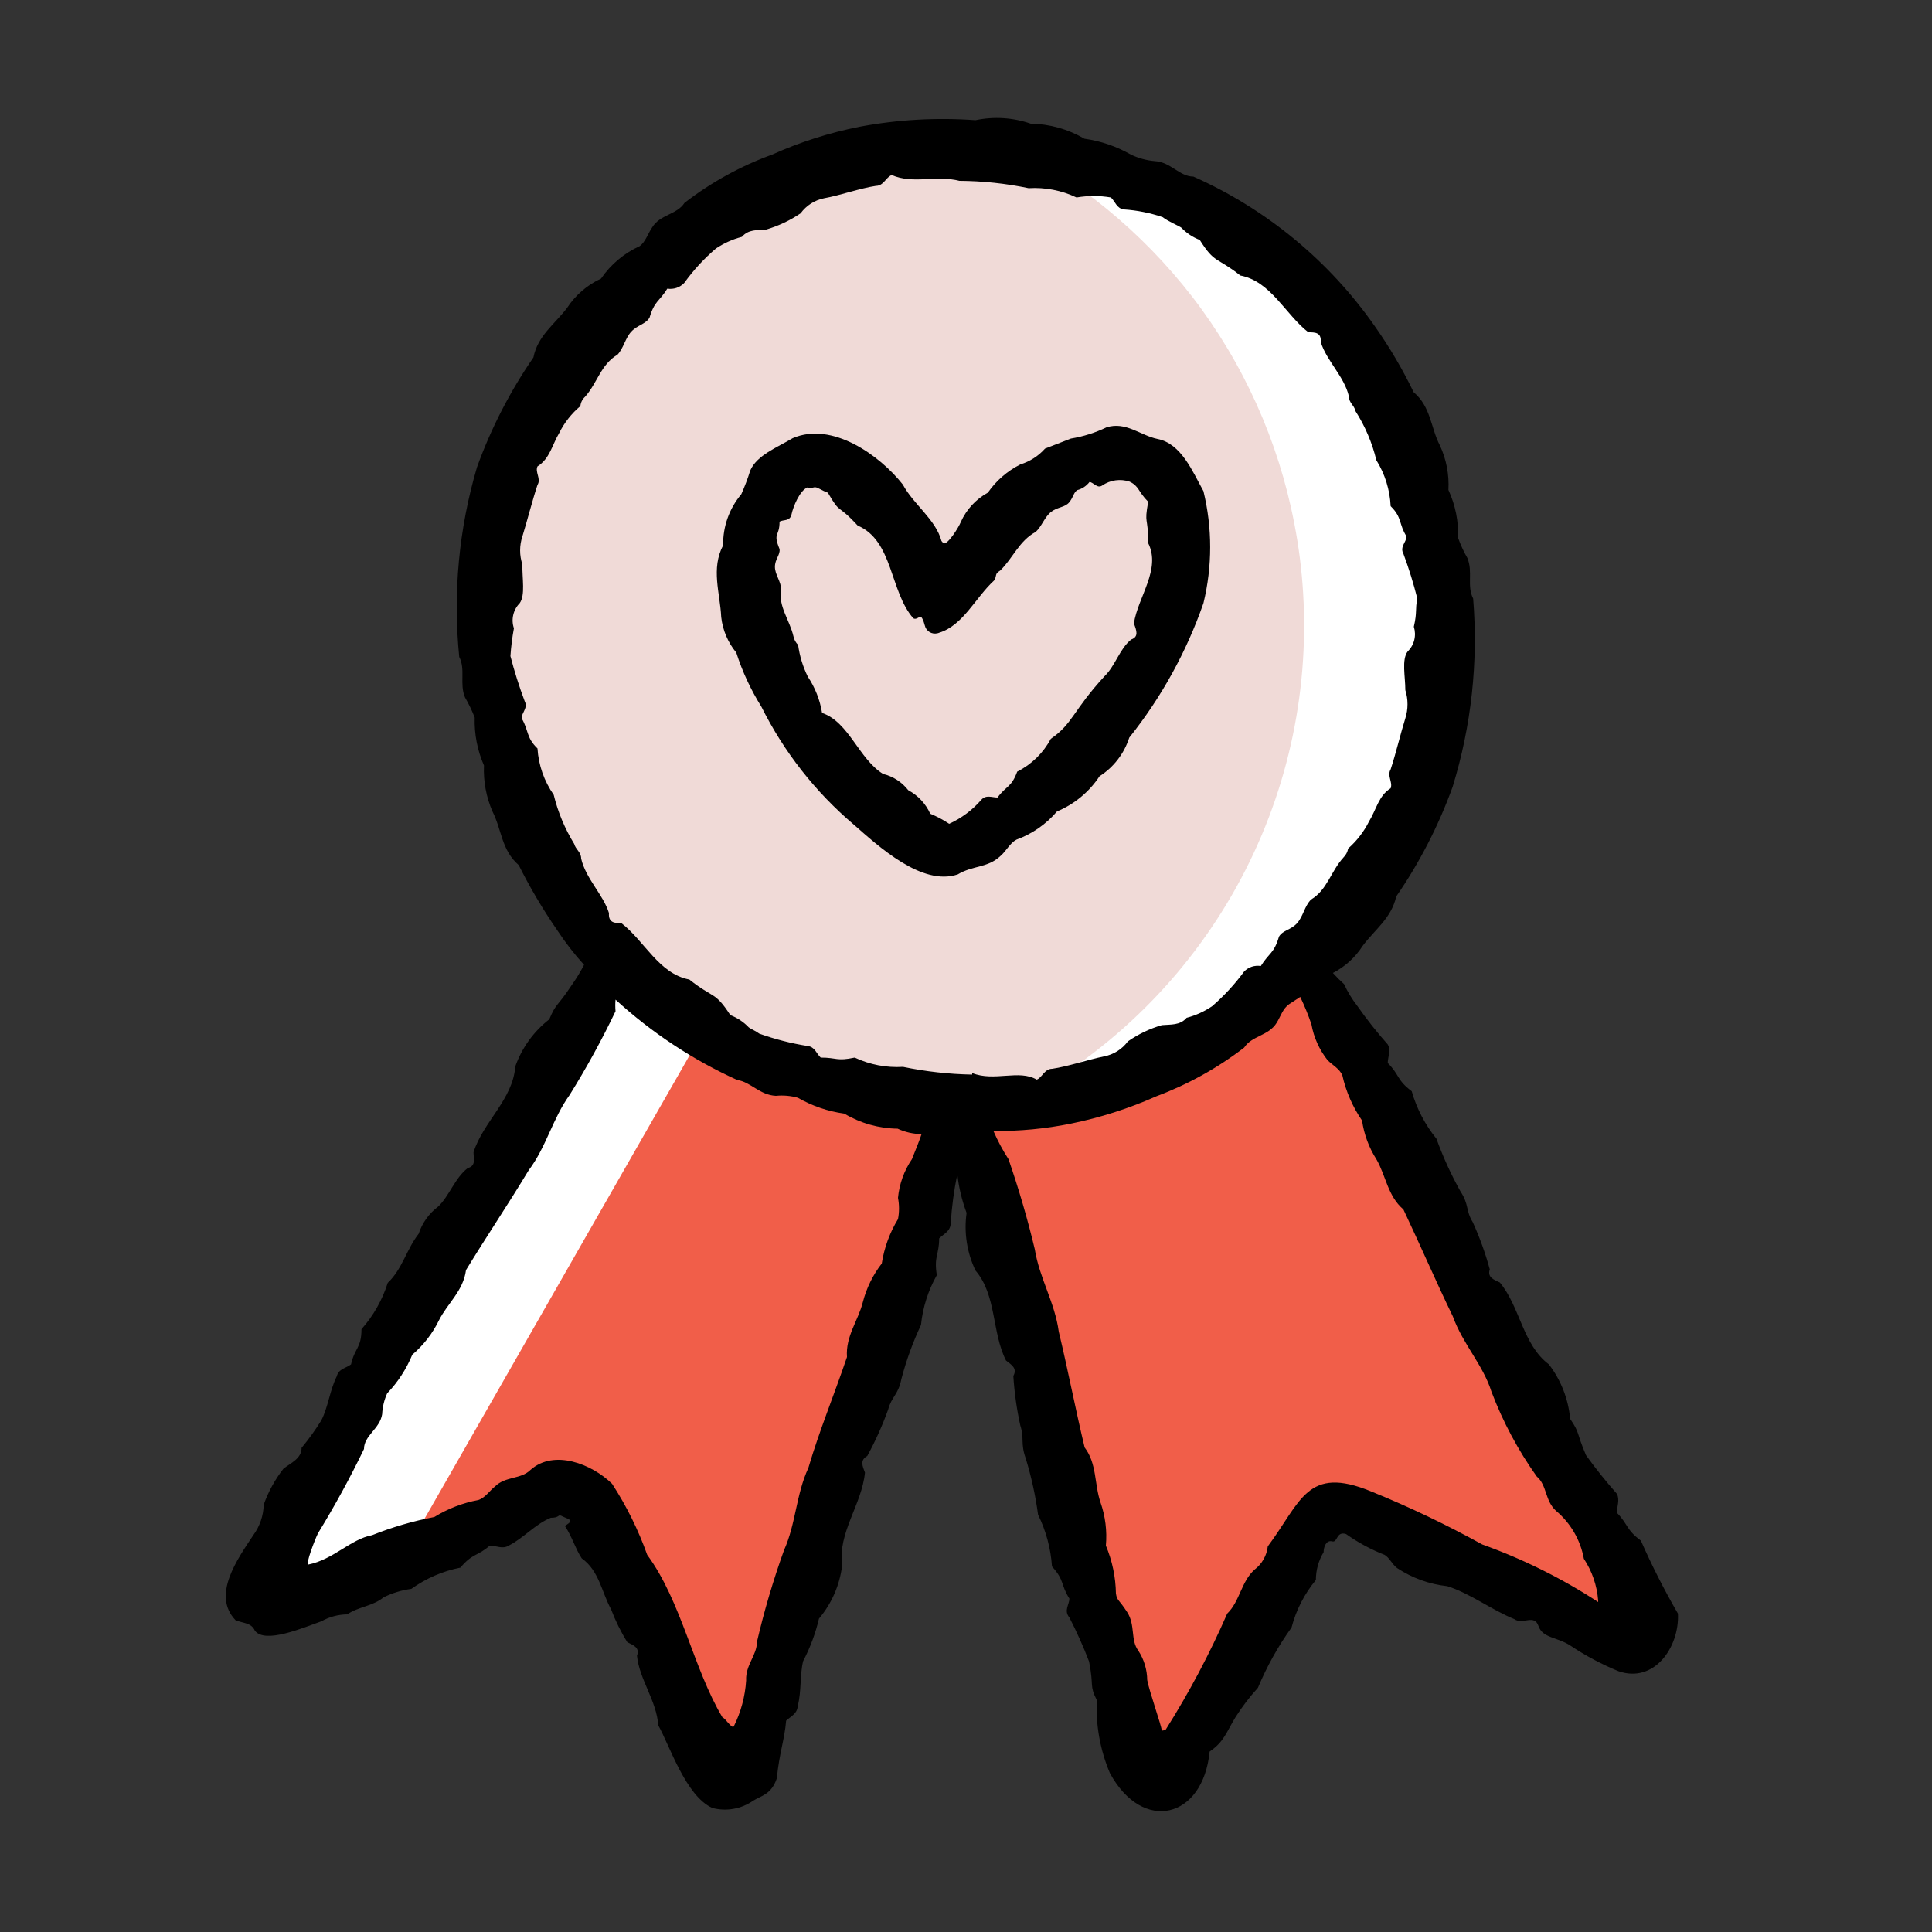 <svg xmlns="http://www.w3.org/2000/svg" width="50" height="50" viewBox="0 0 50 50" fill="none"><rect x="0" y="0" width="50" height="50" fill="#333333" stroke="none"/><g clip-path="url(#clip0)"><path d="M6.735 41.05L27.985 4.07C40.345 6.8 41.755 26.42 24.725 28.87C16.735 40.12 6.735 41.05 6.735 41.05Z" fill="white"></path><path d="M18.265 26.58L10.875 39.5L14.905 38.32L18.975 46.12L24.5 29.4L18.265 26.58Z" fill="#F15E49"></path><path d="M25.1 28.72L30.1 45.78L34.39 38.78L42.39 42.43L33.99 25.24C30.765 27.47 27.725 28.9 25.1 28.72Z" fill="#F15E49"></path><path d="M26.465 28.44C28.795 27.175 30.715 25.271 32.001 22.952C33.287 20.634 33.885 17.997 33.725 15.35C33.689 14.742 33.612 14.138 33.495 13.54C33.084 11.408 32.18 9.401 30.855 7.68C30.203 6.839 29.459 6.074 28.635 5.4C28.226 5.067 27.799 4.756 27.355 4.47C8.7 1.28 7.155 29.14 26.465 28.44Z" fill="#F0DAD7"></path><path d="M42.465 39.87C42.075 39.58 42.145 39.46 41.845 39.15C41.845 38.99 41.925 38.82 41.845 38.66C41.562 38.34 41.295 38.007 41.045 37.66C40.785 37.05 40.895 37.1 40.635 36.72C40.589 36.207 40.398 35.718 40.085 35.31C39.405 34.8 39.345 33.83 38.815 33.19C38.665 33.12 38.485 33.06 38.555 32.85C38.441 32.432 38.294 32.024 38.115 31.63C37.925 31.32 38.025 31.18 37.795 30.83C37.552 30.394 37.344 29.939 37.175 29.47C36.881 29.107 36.663 28.689 36.535 28.24C36.145 27.95 36.225 27.82 35.915 27.51C35.915 27.35 36.005 27.19 35.915 27.03C35.633 26.712 35.369 26.378 35.125 26.03C34.99 25.857 34.876 25.669 34.785 25.47C34.683 25.378 34.587 25.282 34.495 25.18C34.809 25.019 35.075 24.777 35.265 24.48C35.585 24.05 36.005 23.77 36.135 23.2C36.741 22.32 37.232 21.365 37.595 20.36C38.079 18.785 38.259 17.132 38.125 15.49C37.955 15.16 38.125 14.8 37.975 14.44C37.879 14.274 37.799 14.1 37.735 13.92C37.75 13.493 37.664 13.068 37.485 12.68C37.507 12.284 37.432 11.889 37.265 11.53C37.025 11.07 37.035 10.53 36.585 10.15C36.299 9.557 35.964 8.988 35.585 8.45C34.401 6.753 32.776 5.411 30.885 4.57C30.525 4.57 30.295 4.19 29.885 4.17C29.67 4.151 29.46 4.094 29.265 4C28.895 3.788 28.488 3.649 28.065 3.59C27.643 3.342 27.164 3.208 26.675 3.2C26.215 3.041 25.721 3.01 25.245 3.11C24.242 3.037 23.233 3.094 22.245 3.28C21.467 3.434 20.709 3.675 19.985 4C19.168 4.297 18.403 4.719 17.715 5.25C17.515 5.56 17.075 5.55 16.875 5.89C16.765 6.05 16.705 6.26 16.555 6.37C16.151 6.553 15.805 6.844 15.555 7.21C15.196 7.375 14.891 7.639 14.675 7.97C14.355 8.39 13.915 8.69 13.805 9.25C13.199 10.13 12.708 11.085 12.345 12.09C11.875 13.681 11.719 15.349 11.885 17C12.055 17.33 11.885 17.7 12.035 18.05C12.132 18.216 12.216 18.39 12.285 18.57C12.272 18.996 12.354 19.419 12.525 19.81C12.507 20.218 12.582 20.625 12.745 21C12.985 21.47 12.975 22 13.425 22.39C13.718 22.976 14.052 23.541 14.425 24.08C14.632 24.394 14.862 24.692 15.115 24.97C15.018 25.158 14.908 25.338 14.785 25.51C14.415 26.07 14.395 25.95 14.215 26.38C13.811 26.694 13.506 27.118 13.335 27.6C13.275 28.45 12.505 29.03 12.255 29.82C12.255 29.99 12.325 30.17 12.105 30.23C11.775 30.48 11.625 30.96 11.335 31.23C11.101 31.407 10.926 31.651 10.835 31.93C10.515 32.34 10.415 32.84 10.035 33.2C9.895 33.643 9.663 34.052 9.355 34.4C9.355 34.89 9.175 34.89 9.085 35.31C8.955 35.41 8.765 35.42 8.715 35.62C8.535 35.98 8.495 36.41 8.315 36.76C8.162 37.008 7.991 37.245 7.805 37.47C7.805 37.75 7.525 37.86 7.335 38.01C7.117 38.291 6.944 38.605 6.825 38.94C6.818 39.225 6.724 39.501 6.555 39.73C6.145 40.35 5.475 41.28 6.095 41.93C6.275 42.01 6.505 41.99 6.595 42.2C6.855 42.55 7.835 42.13 8.315 41.96C8.52 41.845 8.75 41.783 8.985 41.78C9.275 41.58 9.645 41.57 9.925 41.34C10.151 41.227 10.395 41.153 10.645 41.12C11.024 40.848 11.457 40.66 11.915 40.57C12.235 40.19 12.355 40.28 12.675 40C12.845 40 13.005 40.1 13.165 40C13.545 39.81 13.855 39.44 14.255 39.28C14.455 39.28 14.445 39.21 14.495 39.22C14.545 39.23 14.495 39.22 14.685 39.3C14.875 39.38 14.625 39.46 14.625 39.5C14.805 39.77 14.885 40.07 15.055 40.33C15.505 40.65 15.565 41.19 15.815 41.65C15.927 41.946 16.067 42.231 16.235 42.5C16.395 42.58 16.565 42.64 16.485 42.85C16.545 43.46 16.995 44.02 17.035 44.65C17.325 45.16 17.745 46.48 18.435 46.79C18.615 46.837 18.803 46.845 18.986 46.812C19.169 46.779 19.343 46.707 19.495 46.6C19.705 46.47 19.965 46.44 20.105 46.02C20.165 45.38 20.305 45.02 20.345 44.53C20.465 44.42 20.635 44.35 20.645 44.15C20.745 43.77 20.695 43.36 20.785 42.99C20.967 42.642 21.105 42.272 21.195 41.89C21.525 41.498 21.734 41.019 21.795 40.51C21.675 39.67 22.305 38.94 22.385 38.11C22.325 37.95 22.245 37.79 22.445 37.68C22.656 37.294 22.836 36.893 22.985 36.48C23.075 36.14 23.245 36.1 23.325 35.7C23.451 35.215 23.622 34.743 23.835 34.29C23.881 33.836 24.021 33.397 24.245 33C24.165 32.51 24.305 32.48 24.305 32.05C24.425 31.93 24.595 31.87 24.605 31.66C24.631 31.233 24.688 30.809 24.775 30.39C24.814 30.732 24.895 31.067 25.015 31.39C24.944 31.898 25.024 32.416 25.245 32.88C25.795 33.52 25.665 34.48 26.035 35.21C26.175 35.32 26.335 35.41 26.225 35.61C26.252 36.041 26.312 36.468 26.405 36.89C26.515 37.23 26.405 37.35 26.545 37.74C26.691 38.217 26.798 38.705 26.865 39.2C27.071 39.619 27.194 40.074 27.225 40.54C27.555 40.9 27.445 41.01 27.675 41.37C27.675 41.53 27.525 41.68 27.675 41.86C27.866 42.23 28.036 42.611 28.185 43C28.315 43.66 28.185 43.6 28.385 44C28.355 44.647 28.472 45.293 28.725 45.89C29.575 47.45 31.135 47.07 31.305 45.33C31.685 45.07 31.735 44.83 31.975 44.44C32.146 44.17 32.34 43.916 32.555 43.68C32.785 43.129 33.077 42.605 33.425 42.12C33.543 41.669 33.758 41.249 34.055 40.89C34.055 40.636 34.124 40.387 34.255 40.17C34.255 40.03 34.325 39.85 34.475 39.89C34.625 39.93 34.575 39.62 34.835 39.7C35.145 39.92 35.481 40.102 35.835 40.24C35.965 40.32 36.025 40.48 36.155 40.58C36.544 40.838 36.99 41 37.455 41.05C38.035 41.23 38.615 41.67 39.185 41.9C39.405 42.06 39.705 41.76 39.815 42.08C39.925 42.4 40.295 42.36 40.645 42.59C41.035 42.851 41.451 43.072 41.885 43.25C42.805 43.57 43.465 42.64 43.425 41.76C43.07 41.148 42.75 40.517 42.465 39.87ZM23.6 30C23.398 30.297 23.274 30.642 23.24 31C23.275 31.182 23.275 31.368 23.24 31.55C23.026 31.902 22.883 32.293 22.82 32.7C22.59 32.996 22.424 33.337 22.33 33.7C22.21 34.18 21.88 34.58 21.92 35.12C21.58 36.12 21.21 37.01 20.92 37.99C20.6 38.68 20.6 39.43 20.29 40.12C20.011 40.896 19.777 41.687 19.59 42.49C19.59 42.84 19.29 43.09 19.31 43.49C19.284 43.904 19.175 44.309 18.99 44.68C18.94 44.75 18.76 44.45 18.7 44.45C17.94 43.18 17.64 41.45 16.75 40.24C16.52 39.593 16.214 38.975 15.84 38.4C15.32 37.89 14.34 37.5 13.73 38.04C13.48 38.29 13.08 38.2 12.81 38.47C12.67 38.58 12.56 38.76 12.38 38.82C11.976 38.895 11.59 39.044 11.24 39.26C10.69 39.365 10.15 39.522 9.63 39.73C9.08 39.83 8.63 40.36 7.98 40.49C7.9 40.49 8.15 39.84 8.23 39.68C8.663 38.974 9.06 38.246 9.42 37.5C9.42 37.15 9.83 36.98 9.89 36.6C9.899 36.413 9.943 36.23 10.02 36.06C10.297 35.77 10.517 35.431 10.67 35.06C10.959 34.814 11.194 34.511 11.36 34.17C11.58 33.73 11.99 33.41 12.06 32.87C12.59 32 13.15 31.17 13.68 30.29C14.14 29.68 14.3 28.95 14.74 28.34C15.177 27.639 15.574 26.915 15.93 26.17C15.921 26.07 15.921 25.97 15.93 25.87C16.864 26.725 17.927 27.427 19.08 27.95C19.43 28 19.66 28.34 20.08 28.36C20.271 28.341 20.465 28.358 20.65 28.41C21.02 28.623 21.427 28.762 21.85 28.82C22.268 29.069 22.744 29.204 23.23 29.21C23.424 29.3 23.636 29.348 23.85 29.35C23.79 29.53 23.7 29.75 23.6 30ZM25.16 27.81C24.558 27.799 23.959 27.732 23.37 27.61C22.94 27.636 22.51 27.554 22.12 27.37C21.64 27.47 21.67 27.37 21.24 27.37C21.13 27.27 21.09 27.09 20.9 27.07C20.474 27.002 20.056 26.895 19.65 26.75C19.56 26.68 19.45 26.64 19.38 26.59C19.246 26.449 19.082 26.34 18.9 26.27C18.5 25.65 18.47 25.85 17.84 25.35C17.05 25.2 16.68 24.35 16.08 23.89C15.92 23.89 15.74 23.89 15.76 23.63C15.61 23.15 15.16 22.74 15.04 22.22C15.04 22.05 14.9 21.99 14.86 21.84C14.618 21.447 14.439 21.018 14.33 20.57C14.082 20.216 13.937 19.801 13.91 19.37C13.61 19.08 13.69 18.91 13.5 18.59C13.5 18.44 13.67 18.32 13.58 18.15C13.436 17.767 13.312 17.376 13.21 16.98C13.226 16.738 13.256 16.498 13.3 16.26C13.262 16.148 13.256 16.028 13.283 15.914C13.309 15.799 13.367 15.694 13.45 15.61C13.6 15.4 13.51 14.96 13.52 14.61C13.441 14.373 13.441 14.117 13.52 13.88C13.64 13.49 13.78 12.94 13.91 12.55C14.01 12.39 13.84 12.22 13.91 12.07C14.23 11.87 14.29 11.51 14.47 11.21C14.603 10.941 14.79 10.703 15.02 10.51C15.029 10.418 15.071 10.332 15.14 10.27C15.46 9.91 15.55 9.43 15.98 9.18C16.14 9.01 16.18 8.75 16.34 8.58C16.5 8.41 16.71 8.39 16.81 8.22C16.94 7.78 17.06 7.81 17.27 7.47C17.35 7.483 17.432 7.476 17.509 7.45C17.585 7.424 17.655 7.379 17.71 7.32C17.946 6.991 18.221 6.692 18.53 6.43C18.735 6.293 18.961 6.191 19.2 6.13C19.37 5.93 19.6 5.96 19.83 5.94C20.147 5.847 20.447 5.705 20.72 5.52C20.867 5.318 21.085 5.179 21.33 5.13C21.73 5.06 22.26 4.87 22.67 4.81C22.87 4.81 22.93 4.58 23.08 4.53C23.62 4.77 24.26 4.53 24.83 4.68C25.431 4.684 26.031 4.747 26.62 4.87C27.047 4.844 27.474 4.926 27.86 5.11C28.155 5.06 28.456 5.06 28.75 5.11C28.86 5.21 28.9 5.4 29.09 5.42C29.431 5.443 29.767 5.51 30.09 5.62C30.23 5.73 30.5 5.84 30.57 5.89C30.704 6.031 30.868 6.14 31.05 6.21C31.44 6.83 31.48 6.64 32.1 7.13C32.89 7.28 33.26 8.13 33.86 8.6C34.03 8.6 34.2 8.6 34.18 8.85C34.33 9.34 34.79 9.74 34.91 10.26C34.91 10.43 35.05 10.49 35.08 10.64C35.329 11.03 35.512 11.46 35.62 11.91C35.843 12.268 35.97 12.678 35.99 13.1C36.29 13.39 36.2 13.57 36.4 13.88C36.4 14.03 36.22 14.15 36.32 14.33C36.461 14.71 36.581 15.097 36.68 15.49C36.62 15.78 36.68 15.83 36.59 16.22C36.625 16.331 36.629 16.45 36.601 16.563C36.573 16.676 36.514 16.779 36.43 16.86C36.27 17.07 36.37 17.51 36.37 17.86C36.445 18.098 36.445 18.352 36.37 18.59C36.25 18.97 36.12 19.52 35.99 19.91C35.89 20.08 36.05 20.24 35.99 20.4C35.68 20.59 35.62 20.95 35.43 21.26C35.297 21.526 35.113 21.763 34.89 21.96C34.875 22.047 34.833 22.128 34.77 22.19C34.44 22.55 34.35 23.03 33.93 23.28C33.76 23.45 33.73 23.71 33.57 23.89C33.41 24.07 33.2 24.07 33.1 24.24C32.97 24.68 32.85 24.65 32.63 25C32.552 24.988 32.473 24.994 32.398 25.018C32.324 25.043 32.256 25.084 32.2 25.14C31.958 25.47 31.68 25.772 31.37 26.04C31.169 26.177 30.946 26.279 30.71 26.34C30.54 26.54 30.3 26.51 30.07 26.53C29.756 26.621 29.459 26.763 29.19 26.95C29.04 27.154 28.819 27.293 28.57 27.34C28.17 27.42 27.64 27.6 27.23 27.66C27.03 27.66 26.97 27.89 26.83 27.94C26.37 27.67 25.73 28 25.16 27.77V27.81ZM41.36 41.46C40.422 40.848 39.415 40.348 38.36 39.97C37.431 39.457 36.473 38.999 35.49 38.6C33.82 37.91 33.67 38.87 32.81 40.02C32.797 40.138 32.76 40.252 32.701 40.355C32.643 40.458 32.564 40.548 32.47 40.62C32.12 40.93 32.09 41.44 31.76 41.76C31.307 42.799 30.775 43.802 30.17 44.76C30.17 44.76 30.05 44.82 30.06 44.76C30.07 44.7 29.74 43.76 29.69 43.48C29.687 43.21 29.607 42.946 29.46 42.72C29.25 42.44 29.39 42.06 29.17 41.72C28.95 41.38 28.91 41.43 28.88 41.24C28.873 40.814 28.785 40.393 28.62 40C28.654 39.621 28.606 39.239 28.48 38.88C28.32 38.41 28.39 37.88 28.07 37.46C27.83 36.46 27.64 35.46 27.4 34.46C27.3 33.71 26.9 33.08 26.78 32.33C26.592 31.543 26.365 30.767 26.1 30C25.95 29.768 25.82 29.524 25.71 29.27C26.381 29.277 27.052 29.213 27.71 29.08C28.474 28.925 29.218 28.687 29.93 28.37C30.745 28.065 31.51 27.64 32.2 27.11C32.4 26.8 32.83 26.81 33.04 26.47C33.14 26.31 33.2 26.1 33.36 25.99L33.65 25.8C33.761 26.03 33.858 26.267 33.94 26.51C34.001 26.85 34.145 27.169 34.36 27.44C34.48 27.56 34.67 27.66 34.74 27.83C34.834 28.249 35.007 28.646 35.25 29C35.301 29.356 35.427 29.697 35.62 30C35.87 30.43 35.91 30.95 36.32 31.3C36.76 32.23 37.15 33.14 37.6 34.07C37.86 34.79 38.38 35.32 38.6 36.02C38.895 36.797 39.288 37.533 39.77 38.21C40.04 38.44 39.98 38.84 40.27 39.1C40.647 39.417 40.902 39.855 40.99 40.34C41.203 40.663 41.33 41.034 41.36 41.42V41.46Z" fill="black"></path><path d="M31.145 12.71C30.865 12.21 30.575 11.48 29.955 11.36C29.515 11.27 29.135 10.9 28.635 11.06C28.344 11.2 28.034 11.298 27.715 11.35L27.045 11.61C26.873 11.803 26.652 11.944 26.405 12.02C26.069 12.19 25.78 12.441 25.565 12.75C25.255 12.92 25.009 13.187 24.865 13.51C24.815 13.64 24.525 14.11 24.415 14.06L24.365 14C24.215 13.44 23.645 13.06 23.365 12.54C22.765 11.78 21.535 10.9 20.515 11.34C20.115 11.58 19.585 11.78 19.415 12.18C19.351 12.388 19.274 12.591 19.185 12.79C18.874 13.159 18.707 13.628 18.715 14.11C18.395 14.72 18.635 15.34 18.665 15.97C18.703 16.308 18.839 16.627 19.055 16.89C19.212 17.382 19.431 17.852 19.705 18.29C20.287 19.458 21.1 20.496 22.095 21.34C22.735 21.9 23.855 22.94 24.785 22.63C25.185 22.39 25.555 22.47 25.895 22.15C26.045 22.02 26.135 21.82 26.305 21.73C26.712 21.582 27.074 21.33 27.355 21C27.804 20.813 28.187 20.496 28.455 20.09C28.821 19.857 29.093 19.503 29.225 19.09C30.057 18.047 30.706 16.87 31.145 15.61C31.377 14.657 31.377 13.663 31.145 12.71ZM29.275 16.55C28.975 16.79 28.865 17.23 28.585 17.5C27.765 18.39 27.765 18.73 27.195 19.12C27 19.487 26.696 19.784 26.325 19.97C26.175 20.38 26.045 20.33 25.815 20.64C25.675 20.64 25.515 20.56 25.395 20.7C25.166 20.964 24.883 21.175 24.565 21.32C24.411 21.217 24.247 21.13 24.075 21.06C23.957 20.799 23.757 20.585 23.505 20.45C23.342 20.24 23.113 20.092 22.855 20.03C22.225 19.64 21.975 18.69 21.275 18.45C21.221 18.114 21.094 17.793 20.905 17.51C20.778 17.252 20.694 16.975 20.655 16.69C20.594 16.63 20.552 16.554 20.535 16.47C20.435 16.04 20.135 15.69 20.215 15.25C20.215 15.05 20.055 14.87 20.055 14.67C20.055 14.47 20.195 14.36 20.175 14.21C19.995 13.77 20.175 13.9 20.175 13.5C20.275 13.44 20.445 13.5 20.485 13.31C20.525 13.12 20.695 12.69 20.905 12.61C20.975 12.66 21.025 12.61 21.095 12.61C21.165 12.61 21.275 12.7 21.425 12.75C21.765 13.34 21.655 13.01 22.195 13.6C23.115 13.99 23.025 15.3 23.635 16C23.735 16.06 23.805 15.9 23.865 16C23.896 16.06 23.919 16.124 23.935 16.19C23.951 16.259 23.995 16.319 24.055 16.356C24.115 16.394 24.188 16.406 24.257 16.39C24.274 16.387 24.29 16.382 24.305 16.375C24.925 16.185 25.245 15.465 25.725 15.025C25.815 14.885 25.725 14.865 25.885 14.765C26.215 14.445 26.375 13.995 26.805 13.765C26.965 13.615 27.035 13.375 27.205 13.245C27.375 13.115 27.565 13.135 27.675 12.995C27.785 12.855 27.775 12.765 27.875 12.685C28.002 12.653 28.115 12.579 28.195 12.475C28.295 12.475 28.395 12.655 28.525 12.565C28.628 12.494 28.745 12.448 28.868 12.431C28.991 12.414 29.117 12.425 29.235 12.465C29.485 12.585 29.445 12.715 29.715 12.985C29.605 13.595 29.715 13.335 29.715 14.055C30.055 14.735 29.445 15.455 29.345 16.135C29.415 16.32 29.475 16.48 29.275 16.55Z" fill="black"></path></g><defs><clipPath id="clip0"><rect width="50" height="50" fill="white"></rect></clipPath></defs></svg>